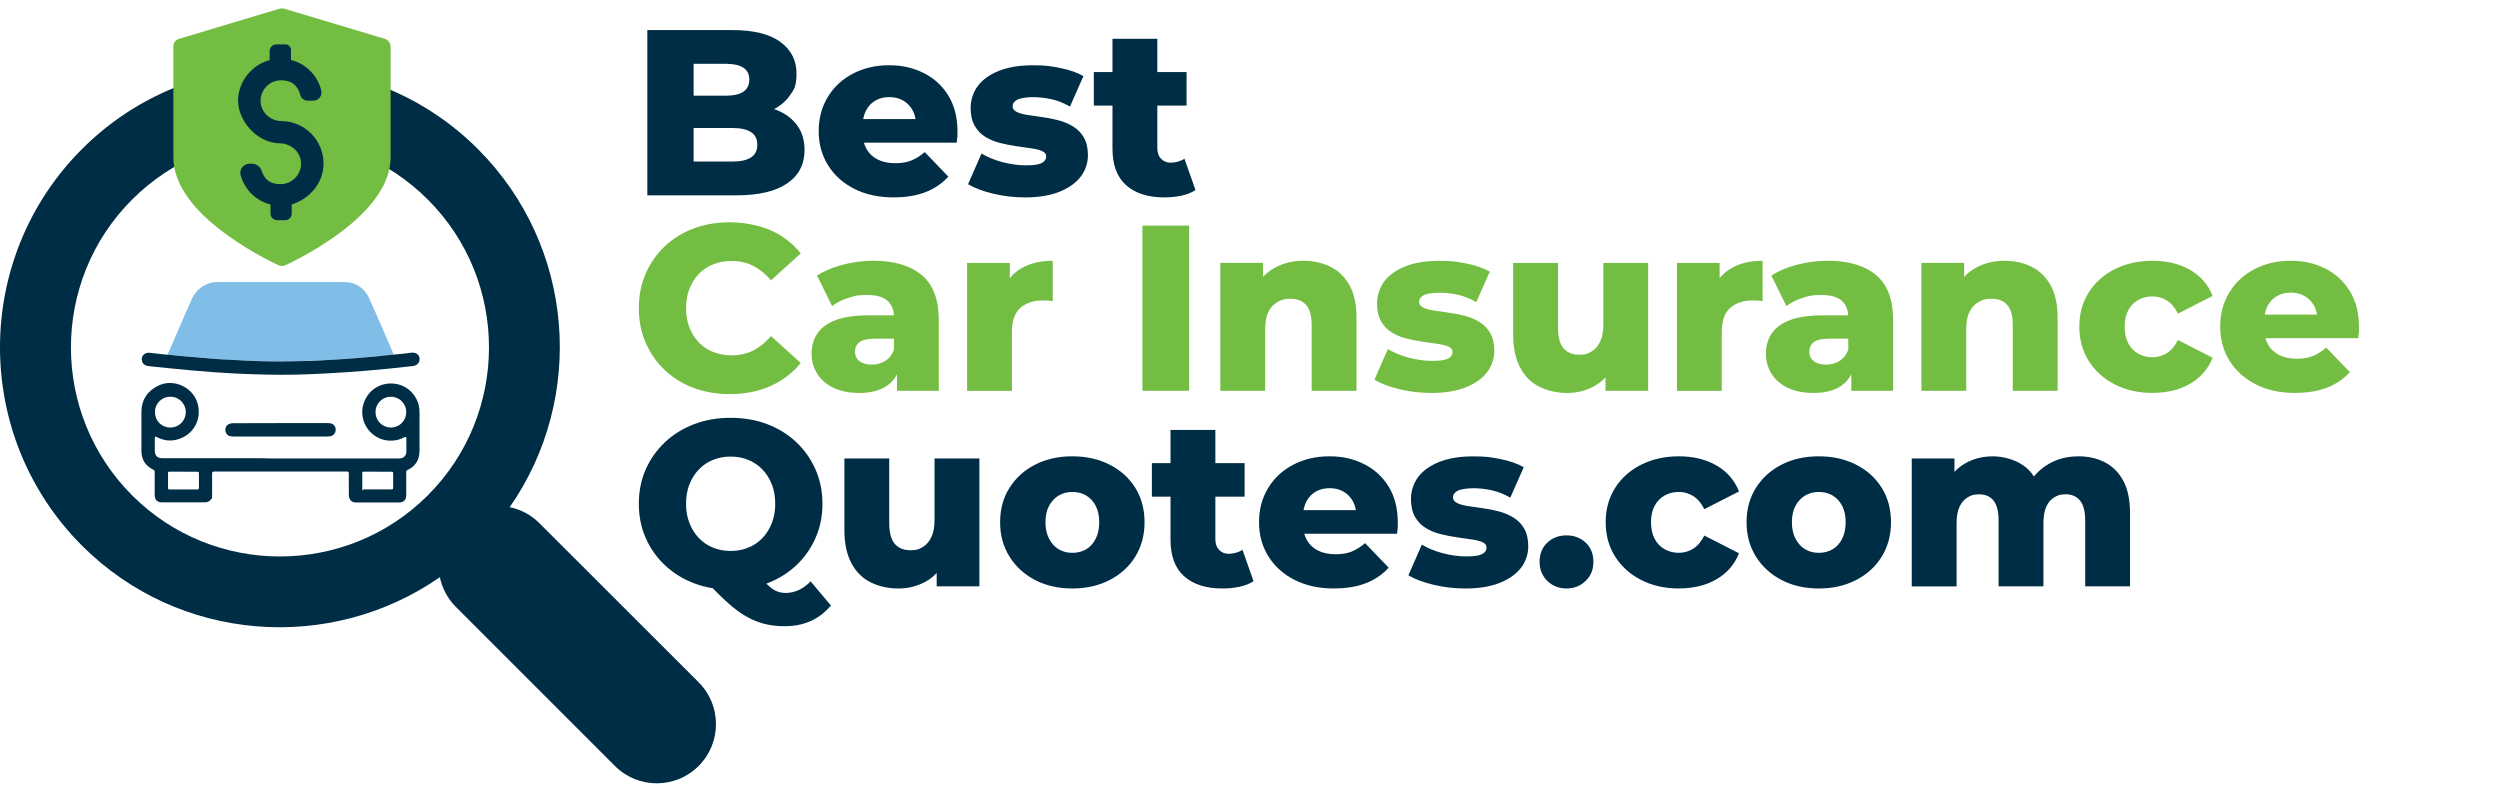 <svg id="Isolation_Mode" data-name="Isolation Mode" xmlns="http://www.w3.org/2000/svg" version="1.1" viewBox="0 0 8640 2736"><defs><style>.cls-2,.cls-3{stroke-width:0}.cls-2{fill:#74bd43}.cls-3{fill:#002d46}</style></defs><path class="cls-3" d="M1652.2 515.6c-377.7-377.7-992.1-377.7-1369.3 0-377.2 377.7-377.2 992.1 0 1369.7 336.1 336.1 859.5 371.9 1237.2 109.5 8 37.5 26.1 73.3 55.2 102.5l549.9 549.9c79.9 79.9 209.4 79.9 289.3 0s79.9-209.4 0-289.3L1864.1 1808c-29.2-29.2-64.9-47.3-102.5-55.2 262.8-377.2 226.6-900.6-109.5-1237.2Zm-173.6 1196.2c-281.8 281.8-740.7 281.8-1022.1 0-281.8-281.8-281.8-740.3 0-1022.1 281.8-281.8 740.3-281.8 1022.1 0 281.8 281.4 281.8 740.3 0 1022.1Z"/><g id="irkoZO.tif"><path d="M579.3 1225.4c16.8-38.4 33.1-76.9 49.9-115.3 11-25.6 22.1-51.2 33.6-76.4 13.7-30 36.7-49 68.9-57 5.7-1.3 12.4-1.8 18.1-1.8 146.6 0 293.3-.4 439.9 0 40.6 0 70.2 20.8 87 57.4 22.1 48.6 42.8 98.1 64.5 147.5 6.6 15 13.3 30.5 19.4 45.5-11.9 1.8-23.4 2.2-35.3 3.5-28.3 3.1-56.5 5.3-85.2 8-29.6 2.7-58.7 4.4-88.3 6.2-36.2 1.8-72.4 4-108.7 4.9-61.4.9-123.2 1.3-184.6-1.3-30.9-1.3-61.8-3.5-92.8-4.9-12.4-.4-25.2-1.3-37.5-2.7-32.7-2.7-65.4-5.3-98.1-8.4-17.2-1.8-34-3.5-50.8-5.3Z" stroke-width="0" fill="#80bee8"/><path class="cls-3" d="M970.2 1584.5h407.2c11 0 20.3-3.1 25.2-14.1 1.8-3.5 1.8-7.1 1.8-11v-44.2c0-5-2.2-6.3-6.6-4-51.7 26.9-113.1 6.2-137.4-46.8-25.6-56.5 8.8-124.6 69.3-136.9 51.7-10.6 100.3 17.7 116.2 68 3.1 10.6 4 21.2 4 32.2v129.9c0 30.9-13.3 53.4-41.5 66.7-4 1.8-4.4 4-4.4 7.5v78.2c0 6.6-.9 12.8-4.9 18.1-4.9 6.2-11.5 8.4-19 8.4h-150.2c-15.5 0-23.9-9.7-24.3-26.5 0-24.3-.4-49 0-73.3 0-5.7-1.8-7.1-7.5-7.1H740.5c-6.2 0-7.5 1.8-7.5 7.5.4 23.9 0 48.1 0 72s-.4 11-3.5 15.9c-4.9 8-11.9 11-20.8 11H558.5c-15.5 0-23.9-9.3-23.9-25.2v-79.5c0-4.4-1.3-6.6-5.3-8.4-26.5-12.8-40.2-34-40.6-63.6V1425c0-42.8 20.3-74.2 59.6-92.8 51.7-24.3 117.1 5.3 133.8 59.6 16.8 54.8-11 108.7-65.4 125.9-26.1 8.4-51.2 5.3-75.5-7.5-4.1-2.4-6.2-1-6.2 4v43.3c0 17.2 8.8 26.1 26.1 26.1h339.2c23.9.9 46.8.9 69.8.9Zm433.7-160.3c0-29.6-23.4-53-53-53s-53.4 23.4-53 53.4c0 29.6 23.4 52.6 53 53 30-.4 53-23.4 53-53.4Zm-868.3 0c0 30 22.5 53 52.6 53.4 30 0 53.4-23 53.9-53 0-29.6-23.4-53.4-52.6-53.4-30.5-.4-53.9 23-53.9 53Zm98.5 205.8H586c-3.5 0-5.3.9-5.3 4.9v51.7c0 4 1.8 4.9 5.3 4.9h95.8c4.4 0 5.7-1.8 5.7-5.7v-49.9c0-4.4-1.3-5.7-5.7-5.7h-47.7Zm672.2 0h-48.6c-4.4 0-5.7 1.3-5.7 5.7.4 16.8 0 33.1 0 49.9s.9 5.7 5.7 5.7h95.8c4 0 5.3-1.3 5.3-5.3v-50.4c0-4.4-1.8-5.3-5.7-5.3h-46.8v-.4Zm-727-404.6c16.8 1.8 33.6 4 50.8 5.3 32.7 3.1 65.4 5.7 98.1 8.4 12.4.9 24.7 2.2 37.5 2.7 30.9 1.3 61.8 3.1 92.8 4.9 61.4 3.1 123.2 2.7 184.6 1.3 36.2-.4 72.4-2.7 108.7-4.9 29.6-1.8 58.7-3.5 88.3-6.2 28.3-2.7 57-4.4 85.2-8 11.9-1.3 23.4-2.2 35.3-3.5 20.8-1.3 41.1-4 61.8-6.6 12.4-1.3 23.4 4.4 26.5 15 3.5 11.5-1.3 23-11.5 28.3-3.5 1.8-8 2.7-11.9 3.1-54.3 6.2-109.1 11.9-163.4 16.3-43.3 3.5-86.1 6.6-129.4 8.8-70.2 4-140.5 6.2-211.1 4.4-34.5-.9-68.5-1.8-102.9-3.5-52.1-2.7-104.2-6.2-155.9-11-49-4.4-98.5-9.7-147.5-14.6-11-1.3-20.8-4.9-24.3-16.8-5.3-16.8 8-31.8 26.1-29.6 19.9 2.2 39.8 4.4 59.2 6.6.9-.4 1.8-.4 3.1-.4Z"/><path class="cls-3" d="M969.8 1462.2h163c5.3 0 10.2.4 15 2.7 9.3 4.4 13.7 13.7 11.9 24.7-1.3 8.8-8.4 16.3-17.7 18.1-3.5.4-7.1.9-10.6.9H807.6c-4.9 0-9.7-.4-14.6-1.8-9.3-3.5-14.6-12.4-14.1-23 .4-9.7 7.1-17.2 16.3-19.9 4-.9 7.5-1.3 11.5-1.3 54.8-.4 108.7-.4 163-.4Z"/></g><path class="cls-2" d="M1330.6 134.4 981.7 29.8c-4.9-1.3-10.2-1.3-15 0L617.8 134.5c-11 3.1-18.6 13.3-18.6 25.2V544c0 49.9 20.3 101.1 60.1 151.9 30.5 38.9 72.4 77.7 125.4 116.2 88.3 64 175.4 103.4 179.3 105.1 3.5 1.3 7.1 2.2 10.6 2.2s7.1-.9 10.6-2.2c3.5-1.8 90.5-41.1 179.3-105.1 52.6-38 95-77.3 125.4-116.2 39.8-50.8 60.1-102 60.1-151.9V159.6c-.9-11.5-8.4-21.6-19.4-25.2Z"/><path class="cls-3" d="M1118.2 565.5c0-79.5-63.2-146.2-145.8-147.1-33.6 0-64-23.9-70.7-57-8.4-44.2 26.5-83.9 68.9-83.9s59.2 22.1 67.6 51.7c3.1 11 13.3 18.6 25.2 18.6h19.4c18.6 0 31.8-17.2 27.4-35.3-12.4-51.2-52.1-91.9-104.2-105.1h-.4v-35.3c0-10.2-8.4-18.6-18.6-18.6h-32.2c-12.8 0-23 10.2-23 23v31.4h-.4c-60.5 15.9-108.7 73.8-108.7 140.5s63.2 146.2 145.8 147.1c33.6.4 64 23.9 70.7 57 8.4 44.2-26.5 83.9-68.9 83.9s-57-20.3-66.7-47.7c-4.9-13.7-18.6-23-33.1-23h-8c-20.8 0-36.2 19.9-30.9 39.8 13.7 49 52.1 88.3 102.9 101.1 0 0 .4 0 .4.4v31.4c0 12.4 10.2 22.5 22.5 22.5h28.3c12.4 0 22.5-10.2 22.5-22.5V707s0-.4.4-.4c61.8-19.9 109.5-74.2 109.5-140.9Zm1119 109.3V103.9h292c75 0 131 13.7 168 41.2 37 27.5 55.5 63.5 55.5 108.1s-7.7 55.1-23.2 77.1c-15.5 22-37.2 39.4-65.2 52.2-28 12.8-61.3 19.2-99.9 19.2l16.3-39.1c40.2 0 75.3 6.1 105.2 18.4 29.9 12.2 53.1 29.9 69.7 53s24.9 51.3 24.9 84.4c0 49.5-20 88-59.9 115.4-40 27.5-98.3 41.2-174.9 41.2h-308.3Zm159.9-116.6h135.4c27.7 0 48.8-4.8 63.2-14.3 14.4-9.5 21.6-24.1 21.6-43.6s-7.2-34.1-21.6-43.6c-14.4-9.5-35.5-14.3-63.2-14.3h-146.8V330.7H2508c27.2 0 47.6-4.6 61.2-13.9 13.6-9.2 20.4-23.1 20.4-41.6s-6.8-32.2-20.4-41.2c-13.6-9-34-13.5-61.2-13.5h-110.9v337.6Zm691.6 124c-52.2 0-97.7-9.9-136.6-29.8-38.9-19.8-69.1-47-90.5-81.6-21.5-34.5-32.2-73.8-32.2-117.8s10.5-83.3 31.4-117.8 49.9-61.4 86.9-80.7c37-19.3 78.6-29 124.8-29s83.2 8.8 119.1 26.5c35.9 17.7 64.4 43.6 85.6 77.9 21.2 34.3 31.8 75.8 31.8 124.8s-.3 11.7-.8 18.8c-.5 7.1-1.1 13.6-1.6 19.6h-349.9v-81.6h267.5l-58.7 22.8c.5-20.1-3.1-37.5-11-52.2-7.9-14.7-18.8-26.1-32.6-34.3-13.9-8.2-30-12.2-48.5-12.2s-34.7 4.1-48.5 12.2-24.6 19.7-32.2 34.7c-7.6 15-11.4 32.5-11.4 52.6v23.7c0 21.8 4.5 40.5 13.5 56.3 9 15.8 21.9 27.9 38.7 36.3 16.8 8.4 37 12.6 60.4 12.6s40.4-3.1 55.9-9.4c15.5-6.2 30.9-15.9 46.1-29l81.6 84.8c-21.2 23.4-47.3 41.2-78.3 53.4-31 12.2-67.7 18.3-110.1 18.3Zm452.6 0c-37.5 0-74.1-4.4-109.7-13-35.6-8.7-64.3-19.6-86-32.6l46.5-106c20.7 12.5 44.9 22.4 72.6 29.8 27.7 7.3 54.9 11 81.6 11s44.2-2.7 54.2-8.2c10.1-5.4 15.1-12.8 15.1-22s-4.8-15.1-14.3-19.2-22-7.2-37.5-9.4-32.5-4.6-51-7.3-37.1-6.4-55.9-11c-18.8-4.6-35.9-11.7-51.4-21.2s-27.9-22.4-37.1-38.7c-9.3-16.3-13.9-37-13.9-62s8.3-53.4 24.9-75.4c16.6-22 40.9-39.4 73-52.2 32.1-12.8 71.2-19.2 117.4-19.2s62.4 3.1 94.2 9.4c31.8 6.3 58.6 15.6 80.3 28.1l-46.5 105.2c-21.8-12.5-43.5-21.1-65.2-25.7-21.8-4.6-42.4-6.9-62-6.9s-44.4 3-55.1 9c-10.6 6-15.9 13.3-15.9 22s4.6 15.4 13.9 20c9.2 4.6 21.6 8.2 37.1 10.6 15.5 2.4 32.5 4.9 51 7.3 18.5 2.4 37.1 6.1 55.9 11s35.9 12.1 51.4 21.6c15.5 9.5 27.9 22.3 37.1 38.3 9.2 16 13.9 36.6 13.9 61.6s-8.3 51.7-24.9 73.4c-16.6 21.8-41.1 39.1-73.4 52.2-32.4 13-72.5 19.6-120.3 19.6Zm239-317.3V249.1h320.5v115.8h-320.5Zm243.8 317.3c-56.6 0-100.6-14-132.1-42s-47.3-70.3-47.3-126.8V134.1h155v377.6c0 15.8 4.3 28.1 13 37.1s19.8 13.5 33.4 13.5 34.3-4.6 47.3-13.9l38.3 108.5c-13 8.7-29.1 15.1-48.1 19.2s-38.9 6.1-59.5 6.1Z"/><path class="cls-2" d="M2521.9 1362c-45.1 0-86.9-7.2-125.2-21.6-38.3-14.4-71.5-34.9-99.5-61.6-28-26.6-49.9-58-65.7-94.2-15.8-36.2-23.7-76-23.7-119.5s7.9-83.3 23.7-119.5c15.8-36.2 37.6-67.6 65.7-94.2 28-26.6 61.2-47.2 99.5-61.6 38.3-14.4 80.1-21.6 125.2-21.6s99.9 9.3 141.5 27.7c41.6 18.5 76.3 45.1 104 79.9l-102.8 93c-18.5-21.7-38.7-38.3-60.8-49.7-22-11.4-46.6-17.1-73.8-17.1s-44.9 3.8-64.4 11.4c-19.6 7.6-36.3 18.6-50.2 33-13.9 14.4-24.7 31.7-32.6 51.8-7.9 20.1-11.8 42.4-11.8 66.9s3.9 46.8 11.8 66.9c7.9 20.1 18.8 37.4 32.6 51.8 13.9 14.4 30.6 25.4 50.2 33 19.6 7.6 41 11.4 64.4 11.4s51.8-5.7 73.8-17.1c22-11.4 42.3-28 60.8-49.7l102.8 93c-27.7 34.3-62.4 60.8-104 79.5-41.6 18.8-88.8 28.1-141.5 28.1Zm447.7-4c-35.3 0-65.2-6-89.7-17.9-24.5-12-43.1-28.3-55.9-48.9-12.8-20.7-19.2-43.8-19.2-69.3s6.9-50.7 20.8-70.5c13.9-19.8 35.2-35.1 64-45.7 28.8-10.6 66.1-15.9 111.7-15.9h104.4v80.7h-83.2c-25 0-42.5 4.1-52.6 12.2-10.1 8.2-15.1 19-15.1 32.6s5.2 24.5 15.5 32.6c10.3 8.2 24.5 12.2 42.4 12.2s32.2-4.2 46.1-12.6c13.9-8.4 24.1-21.3 30.6-38.7l21.2 57.1c-8.2 30.5-24.1 53.4-47.7 68.9-23.7 15.5-54.8 23.2-93.4 23.2Zm130.5-7.4v-82.4l-10.6-20.4v-151.7c0-24.5-7.5-43.4-22.4-56.7-15-13.3-38.7-20-71.4-20s-42.7 3.4-64.4 10.2c-21.8 6.8-40.2 16.2-55.5 28.1l-52.2-105.2c25-16.3 55.1-29 90.1-37.9 35.1-9 70-13.5 104.8-13.5 71.8 0 127.4 16.5 166.8 49.3 39.4 32.9 59.1 84.4 59.1 154.6v245.5H3100Zm242.2 0v-442h147.6v128.9l-22-36.7c13-33.2 34.3-58 63.6-74.6 29.4-16.6 65-24.9 106.8-24.9v139.5c-7.1-1.1-13.2-1.8-18.4-2-5.2-.3-10.7-.4-16.7-.4-31.5 0-57.1 8.6-76.7 25.7s-29.4 45-29.4 83.6v203.1h-155Zm605.9 0V779.7h161.5v570.9h-161.5Zm557.1-449.4c34.3 0 65.2 6.9 93 20.8 27.7 13.9 49.6 35.2 65.7 64 16 28.8 24.1 66.1 24.1 111.7v252.8h-155V1123c0-31.5-6.4-54.5-19.2-68.9-12.8-14.4-30.6-21.6-53.4-21.6s-31.3 3.7-44.9 11c-13.6 7.3-24.2 18.6-31.8 33.8-7.6 15.2-11.4 35.1-11.4 59.5v213.7h-155v-442H4365v125.6l-28.5-36.7c16.8-32.1 40-56.1 69.3-72.2 29.4-16 62.5-24.1 99.5-24.1Zm440.4 456.8c-37.5 0-74.1-4.4-109.7-13-35.6-8.7-64.3-19.6-86-32.6l46.5-106c20.7 12.5 44.9 22.4 72.6 29.8 27.7 7.3 54.9 11 81.6 11s44.2-2.7 54.2-8.2c10.1-5.4 15.1-12.8 15.1-22s-4.8-15.1-14.3-19.2-22-7.2-37.5-9.4-32.5-4.6-51-7.3-37.1-6.4-55.9-11c-18.8-4.6-35.9-11.7-51.4-21.2s-27.9-22.4-37.1-38.7c-9.3-16.3-13.9-37-13.9-62s8.3-53.4 24.9-75.4c16.6-22 40.9-39.4 73-52.2 32.1-12.8 71.2-19.2 117.4-19.2s62.4 3.1 94.2 9.4c31.8 6.3 58.6 15.6 80.3 28.1l-46.5 105.2c-21.8-12.5-43.5-21.1-65.2-25.7-21.8-4.6-42.4-6.9-62-6.9s-44.4 3-55.1 9c-10.6 6-15.9 13.3-15.9 22s4.6 15.4 13.9 20c9.2 4.6 21.6 8.2 37.1 10.6 15.5 2.4 32.5 4.9 51 7.3 18.5 2.4 37.1 6.1 55.9 11 18.8 4.9 35.9 12.1 51.4 21.6 15.5 9.5 27.9 22.3 37.1 38.3 9.2 16 13.9 36.6 13.9 61.6s-8.3 51.7-24.9 73.4c-16.6 21.8-41.1 39.1-73.4 52.2-32.4 13-72.5 19.6-120.3 19.6Zm471.4 0c-35.9 0-68.1-7.1-96.6-21.2s-50.8-36.3-66.9-66.5c-16-30.2-24.1-68.4-24.1-114.6V908.6h155v221.8c0 34.3 6.4 58.7 19.2 73.4 12.8 14.7 30.9 22 54.2 22s29.1-3.5 41.6-10.6 22.6-18.3 30.2-33.8c7.6-15.5 11.4-35.5 11.4-59.9V908.6h155v442h-147.6v-124.8l28.5 35.1c-15.2 32.6-37.2 57-66.1 73-28.8 16-60.1 24.1-93.8 24.1Zm378.4-7.4v-442h147.6v128.9l-22-36.7c13-33.2 34.3-58 63.6-74.6 29.4-16.6 65-24.9 106.8-24.9v139.5c-7.1-1.1-13.2-1.8-18.4-2-5.2-.3-10.7-.4-16.7-.4-31.5 0-57.1 8.6-76.7 25.7s-29.4 45-29.4 83.6v203.1h-155Zm472.2 7.4c-35.3 0-65.2-6-89.7-17.9-24.5-12-43.1-28.3-55.9-48.9-12.8-20.7-19.2-43.8-19.2-69.3s6.9-50.7 20.8-70.5c13.9-19.8 35.2-35.1 64-45.7 28.8-10.6 66.1-15.9 111.7-15.9h104.4v80.7h-83.2c-25 0-42.5 4.1-52.6 12.2-10.1 8.2-15.1 19-15.1 32.6s5.2 24.5 15.5 32.6c10.3 8.2 24.5 12.2 42.4 12.2s32.2-4.2 46.1-12.6c13.9-8.4 24.1-21.3 30.6-38.7l21.2 57.1c-8.2 30.5-24.1 53.4-47.7 68.9-23.7 15.5-54.8 23.2-93.4 23.2Zm130.5-7.4v-82.4l-10.6-20.4v-151.7c0-24.5-7.5-43.4-22.4-56.7-15-13.3-38.7-20-71.4-20s-42.7 3.4-64.4 10.2c-21.8 6.8-40.2 16.2-55.5 28.1l-52.2-105.2c25-16.3 55.1-29 90.1-37.9 35.1-9 70-13.5 104.8-13.5 71.8 0 127.4 16.5 166.8 49.3 39.4 32.9 59.1 84.4 59.1 154.6v245.5h-144.4Zm530.1-449.4c34.3 0 65.2 6.9 93 20.8 27.7 13.9 49.6 35.2 65.7 64 16 28.8 24.1 66.1 24.1 111.7v252.8h-155V1123c0-31.5-6.4-54.5-19.2-68.9-12.8-14.4-30.6-21.6-53.4-21.6s-31.3 3.7-44.9 11c-13.6 7.3-24.2 18.6-31.8 33.8-7.6 15.2-11.4 35.1-11.4 59.5v213.7h-155v-442H6788v125.6l-28.5-36.7c16.8-32.1 40-56.1 69.3-72.2 29.4-16 62.5-24.1 99.5-24.1Zm511.4 456.8c-48.9 0-92.6-9.8-130.9-29.4-38.3-19.6-68.4-46.6-90.1-81.1-21.8-34.5-32.6-74.1-32.6-118.7s10.9-84 32.6-118.3c21.7-34.3 51.8-61 90.1-80.3 38.3-19.3 82-29 130.9-29s93.2 10.6 129.7 31.8c36.4 21.2 62.3 51.1 77.5 89.7l-119.9 61.2c-10.3-20.7-23.1-35.7-38.3-45.3-15.2-9.5-31.8-14.3-49.7-14.3s-34.3 4.1-48.9 12.2c-14.7 8.2-26.2 20-34.7 35.5-8.4 15.5-12.6 34.4-12.6 56.7s4.2 42.1 12.6 57.9c8.4 15.8 20 27.7 34.7 35.9 14.7 8.2 31 12.2 48.9 12.2s34.5-4.8 49.7-14.3c15.2-9.5 28-24.6 38.3-45.3l119.9 61.2c-15.2 38.6-41.1 68.5-77.5 89.7-36.4 21.2-79.7 31.8-129.7 31.8Zm492.6 0c-52.2 0-97.7-9.9-136.6-29.8-38.9-19.8-69.1-47-90.5-81.6-21.5-34.5-32.2-73.8-32.2-117.9s10.5-83.3 31.4-117.8 49.9-61.4 86.9-80.7c37-19.3 78.6-29 124.8-29s83.2 8.8 119.1 26.5c35.9 17.7 64.4 43.6 85.6 77.9 21.2 34.3 31.8 75.8 31.8 124.8s-.3 11.7-.8 18.8c-.5 7.1-1.1 13.6-1.6 19.6h-349.9v-81.6h267.5l-58.7 22.8c.5-20.1-3.1-37.5-11-52.2-7.9-14.7-18.8-26.1-32.6-34.3-13.9-8.2-30-12.2-48.5-12.2s-34.7 4.1-48.5 12.2c-13.9 8.2-24.6 19.7-32.2 34.7-7.6 15-11.4 32.5-11.4 52.6v23.7c0 21.8 4.5 40.5 13.5 56.3 9 15.8 21.9 27.9 38.7 36.3 16.8 8.4 37 12.6 60.4 12.6s40.4-3.1 55.9-9.4c15.5-6.2 30.9-15.9 46.1-29l81.6 84.8c-21.2 23.4-47.3 41.2-78.3 53.4-31 12.2-67.7 18.3-110.1 18.3Z"/><path class="cls-3" d="M2525.1 2037.8c-45.7 0-87.8-7.3-126.4-22-38.6-14.7-72.2-35.5-100.7-62.4s-50.7-58.3-66.5-94.2c-15.8-35.9-23.7-75.3-23.7-118.3s7.9-82.4 23.7-118.3c15.8-35.9 37.9-67.3 66.5-94.2 28.5-26.9 62.1-47.7 100.7-62.4 38.6-14.7 80.7-22 126.4-22s88.5 7.3 126.8 22 71.6 35.4 99.9 62c28.3 26.6 50.4 58 66.5 94.2 16 36.2 24.1 75.7 24.1 118.7s-8 82.5-24.1 118.7c-16 36.2-38.2 67.6-66.5 94.2-28.3 26.6-61.6 47.3-99.9 62-38.3 14.7-80.6 22-126.8 22Zm0-133.7c21.7 0 42-3.8 60.8-11.4 18.8-7.6 35.1-18.6 48.9-33 13.9-14.4 24.7-31.7 32.6-51.8 7.9-20.1 11.8-42.4 11.8-66.9s-4-47.4-11.8-67.3c-7.9-19.8-18.8-37-32.6-51.4-13.9-14.4-30.2-25.4-48.9-33-18.8-7.6-39-11.4-60.8-11.4s-42 3.8-60.8 11.4c-18.8 7.6-35.1 18.6-48.9 33-13.9 14.4-24.7 31.5-32.6 51.4-7.9 19.9-11.8 42.3-11.8 67.3s3.9 46.8 11.8 66.9c7.9 20.1 18.8 37.4 32.6 51.8 13.9 14.4 30.2 25.4 48.9 33 18.8 7.6 39 11.4 60.8 11.4Zm186.8 260.1c-24.5 0-47.3-2.6-68.5-7.7-21.2-5.2-42-13.5-62.4-24.9-20.4-11.4-41.6-26.9-63.6-46.5s-46.6-43.8-73.8-72.6l168.8-42.4c13.6 20.1 25.8 35.9 36.7 47.3 10.9 11.4 21.6 19.6 32.2 24.5 10.6 4.9 21.9 7.3 33.8 7.3 31.5 0 60.4-13.3 86.4-40l70.1 83.2c-39.7 47.8-93 71.8-159.9 71.8Zm393.9-130.4c-35.9 0-68.1-7.1-96.6-21.2s-50.8-36.3-66.9-66.5c-16-30.2-24.1-68.4-24.1-114.6v-247.1h155v221.8c0 34.3 6.4 58.7 19.2 73.4 12.8 14.7 30.9 22 54.2 22s29.1-3.5 41.6-10.6 22.6-18.3 30.2-33.8c7.6-15.5 11.4-35.5 11.4-59.9v-212.9h155v442h-147.6v-124.8l28.5 35.1c-15.2 32.6-37.2 57-66.1 73-28.8 16-60.1 24.1-93.8 24.1Zm600.2 0c-48.4 0-91.3-9.8-128.9-29.4-37.5-19.6-67-46.6-88.5-81.1-21.5-34.5-32.2-74.1-32.2-118.7s10.7-84 32.2-118.3c21.5-34.3 51-61 88.5-80.3 37.5-19.3 80.5-29 128.9-29s91.5 9.7 129.3 29c37.8 19.3 67.3 46.1 88.5 80.3 21.2 34.3 31.8 73.7 31.8 118.3s-10.6 84.1-31.8 118.7c-21.2 34.5-50.7 61.6-88.5 81.1-37.8 19.6-80.9 29.4-129.3 29.4Zm0-123.2c17.9 0 33.8-4.1 47.7-12.2 13.9-8.2 24.9-20.2 33-36.3 8.2-16 12.2-35.2 12.2-57.5s-4.1-41.2-12.2-56.7c-8.2-15.5-19.2-27.3-33-35.5-13.9-8.2-29.8-12.2-47.7-12.2s-33 4.1-46.9 12.2c-13.9 8.2-25 20-33.4 35.5-8.4 15.5-12.6 34.4-12.6 56.7s4.2 41.5 12.6 57.5c8.4 16 19.6 28.1 33.4 36.3 13.9 8.2 29.5 12.2 46.9 12.2Zm274.9-194.1v-115.8h320.5v115.8h-320.5Zm243.8 317.3c-56.6 0-100.6-14-132.1-42s-47.3-70.3-47.3-126.8v-379.2h155v377.6c0 15.8 4.3 28.1 13 37.1s19.8 13.5 33.4 13.5 34.3-4.6 47.3-13.9l38.3 108.5c-13 8.7-29.1 15.1-48.1 19.2s-38.9 6.1-59.5 6.1Zm385.8 0c-52.2 0-97.7-9.9-136.6-29.8-38.9-19.8-69.1-47-90.5-81.6-21.5-34.5-32.2-73.8-32.2-117.9s10.5-83.3 31.4-117.8 49.9-61.4 86.9-80.7c37-19.3 78.6-29 124.8-29s83.2 8.8 119.1 26.5c35.9 17.7 64.4 43.6 85.6 77.9 21.2 34.3 31.8 75.8 31.8 124.8s-.3 11.7-.8 18.8c-.5 7.1-1.1 13.6-1.6 19.6h-349.9V1763H4746l-58.7 22.8c.5-20.1-3.1-37.5-11-52.2-7.9-14.7-18.8-26.1-32.6-34.3-13.9-8.2-30-12.2-48.5-12.2s-34.7 4.1-48.5 12.2c-13.9 8.2-24.6 19.7-32.2 34.7-7.6 15-11.4 32.5-11.4 52.6v23.7c0 21.8 4.5 40.5 13.5 56.3 9 15.8 21.9 27.9 38.7 36.3 16.8 8.4 37 12.6 60.4 12.6s40.4-3.1 55.9-9.4c15.5-6.2 30.9-15.9 46.1-29l81.6 84.8c-21.2 23.4-47.3 41.2-78.3 53.4-31 12.2-67.7 18.3-110.1 18.3Zm452.6 0c-37.5 0-74.1-4.4-109.7-13-35.6-8.7-64.3-19.6-86-32.6l46.5-106c20.7 12.5 44.9 22.4 72.6 29.8 27.7 7.3 54.9 11 81.6 11s44.2-2.7 54.2-8.2c10.1-5.4 15.1-12.8 15.1-22s-4.8-15.1-14.3-19.2-22-7.2-37.5-9.4-32.5-4.6-51-7.3-37.1-6.4-55.9-11c-18.8-4.6-35.9-11.7-51.4-21.2s-27.9-22.4-37.1-38.7c-9.3-16.3-13.9-37-13.9-62s8.3-53.4 24.9-75.4c16.6-22 40.9-39.4 73-52.2 32.1-12.8 71.2-19.2 117.4-19.2s62.4 3.1 94.2 9.4c31.8 6.3 58.6 15.6 80.3 28.1l-46.5 105.2c-21.8-12.5-43.5-21.1-65.2-25.7-21.8-4.6-42.4-6.9-62-6.9s-44.4 3-55.1 9c-10.6 6-15.9 13.3-15.9 22s4.6 15.4 13.9 20c9.2 4.6 21.6 8.2 37.1 10.6 15.5 2.4 32.5 4.9 51 7.3 18.5 2.4 37.1 6.1 55.9 11 18.8 4.9 35.9 12.1 51.4 21.6 15.5 9.5 27.9 22.3 37.1 38.3 9.2 16 13.9 36.6 13.9 61.6s-8.3 51.7-24.9 73.4c-16.6 21.8-41.1 39.1-73.4 52.2-32.4 13-72.5 19.6-120.3 19.6Zm350.7 0c-26.1 0-48.1-8.7-66.1-26.1-17.9-17.4-26.9-39.4-26.9-66.1s9-49.9 26.9-66.5 40-24.9 66.1-24.9 48.1 8.3 66.1 24.9c17.9 16.6 26.9 38.7 26.9 66.5s-9 48.7-26.9 66.1c-17.9 17.4-40 26.1-66.1 26.1Zm389 0c-48.9 0-92.6-9.8-130.9-29.4-38.3-19.6-68.4-46.6-90.1-81.1-21.8-34.5-32.6-74.1-32.6-118.7s10.9-84 32.6-118.3c21.7-34.3 51.8-61 90.1-80.3 38.3-19.3 82-29 130.9-29s93.2 10.6 129.7 31.8c36.4 21.2 62.3 51.1 77.5 89.7l-119.9 61.2c-10.3-20.7-23.1-35.7-38.3-45.3-15.2-9.5-31.8-14.3-49.7-14.3s-34.3 4.1-48.9 12.2c-14.7 8.2-26.2 20-34.7 35.5-8.4 15.5-12.6 34.4-12.6 56.7s4.2 42.1 12.6 57.9c8.4 15.8 20 27.7 34.7 35.9 14.7 8.2 31 12.2 48.9 12.2s34.5-4.8 49.7-14.3c15.2-9.5 28-24.6 38.3-45.3l119.9 61.2c-15.2 38.6-41.1 68.5-77.5 89.7-36.4 21.2-79.7 31.8-129.7 31.8Zm482.9 0c-48.4 0-91.3-9.8-128.9-29.4-37.5-19.6-67-46.6-88.5-81.1-21.5-34.5-32.2-74.1-32.2-118.7s10.7-84 32.2-118.3c21.5-34.3 51-61 88.5-80.3 37.5-19.3 80.5-29 128.9-29s91.5 9.7 129.3 29c37.8 19.3 67.3 46.1 88.5 80.3 21.2 34.3 31.8 73.7 31.8 118.3s-10.6 84.1-31.8 118.7c-21.2 34.5-50.7 61.6-88.5 81.1-37.8 19.6-80.9 29.4-129.3 29.4Zm0-123.2c17.9 0 33.8-4.1 47.7-12.2 13.9-8.2 24.9-20.2 33-36.3 8.2-16 12.2-35.2 12.2-57.5s-4.1-41.2-12.2-56.7c-8.2-15.5-19.2-27.3-33-35.5-13.9-8.2-29.8-12.2-47.7-12.2s-33 4.1-46.9 12.2c-13.9 8.2-25 20-33.4 35.5-8.4 15.5-12.6 34.4-12.6 56.7s4.2 41.5 12.6 57.5c8.4 16 19.6 28.1 33.4 36.3 13.9 8.2 29.5 12.2 46.9 12.2Zm897.1-333.6c34.3 0 64.8 6.9 91.8 20.8 26.9 13.9 48.1 35.2 63.6 64 15.5 28.8 23.2 66.1 23.2 111.7v252.8h-155v-227.5c0-31.5-6-54.5-17.9-68.9-12-14.4-28.3-21.6-48.9-21.6s-28 3.5-40 10.6-21.2 17.8-27.7 32.2c-6.5 14.4-9.8 33-9.8 55.9v219.4h-155v-227.5c0-31.5-5.8-54.5-17.5-68.9-11.7-14.4-28.1-21.6-49.3-21.6s-28.7 3.5-40.4 10.6-20.9 17.8-27.7 32.2c-6.8 14.4-10.2 33-10.2 55.9v219.4h-155v-442h147.6v123.2l-29.4-35.1c16.3-31.5 38.6-55.3 66.9-71.4 28.3-16 59.8-24.1 94.6-24.1s74.6 10.2 104.8 30.6c30.2 20.4 50.4 52.1 60.8 95l-50.6-10.6c15.8-35.9 39.6-64 71.4-84.4 31.8-20.4 68.4-30.6 109.7-30.6Z"/></svg>